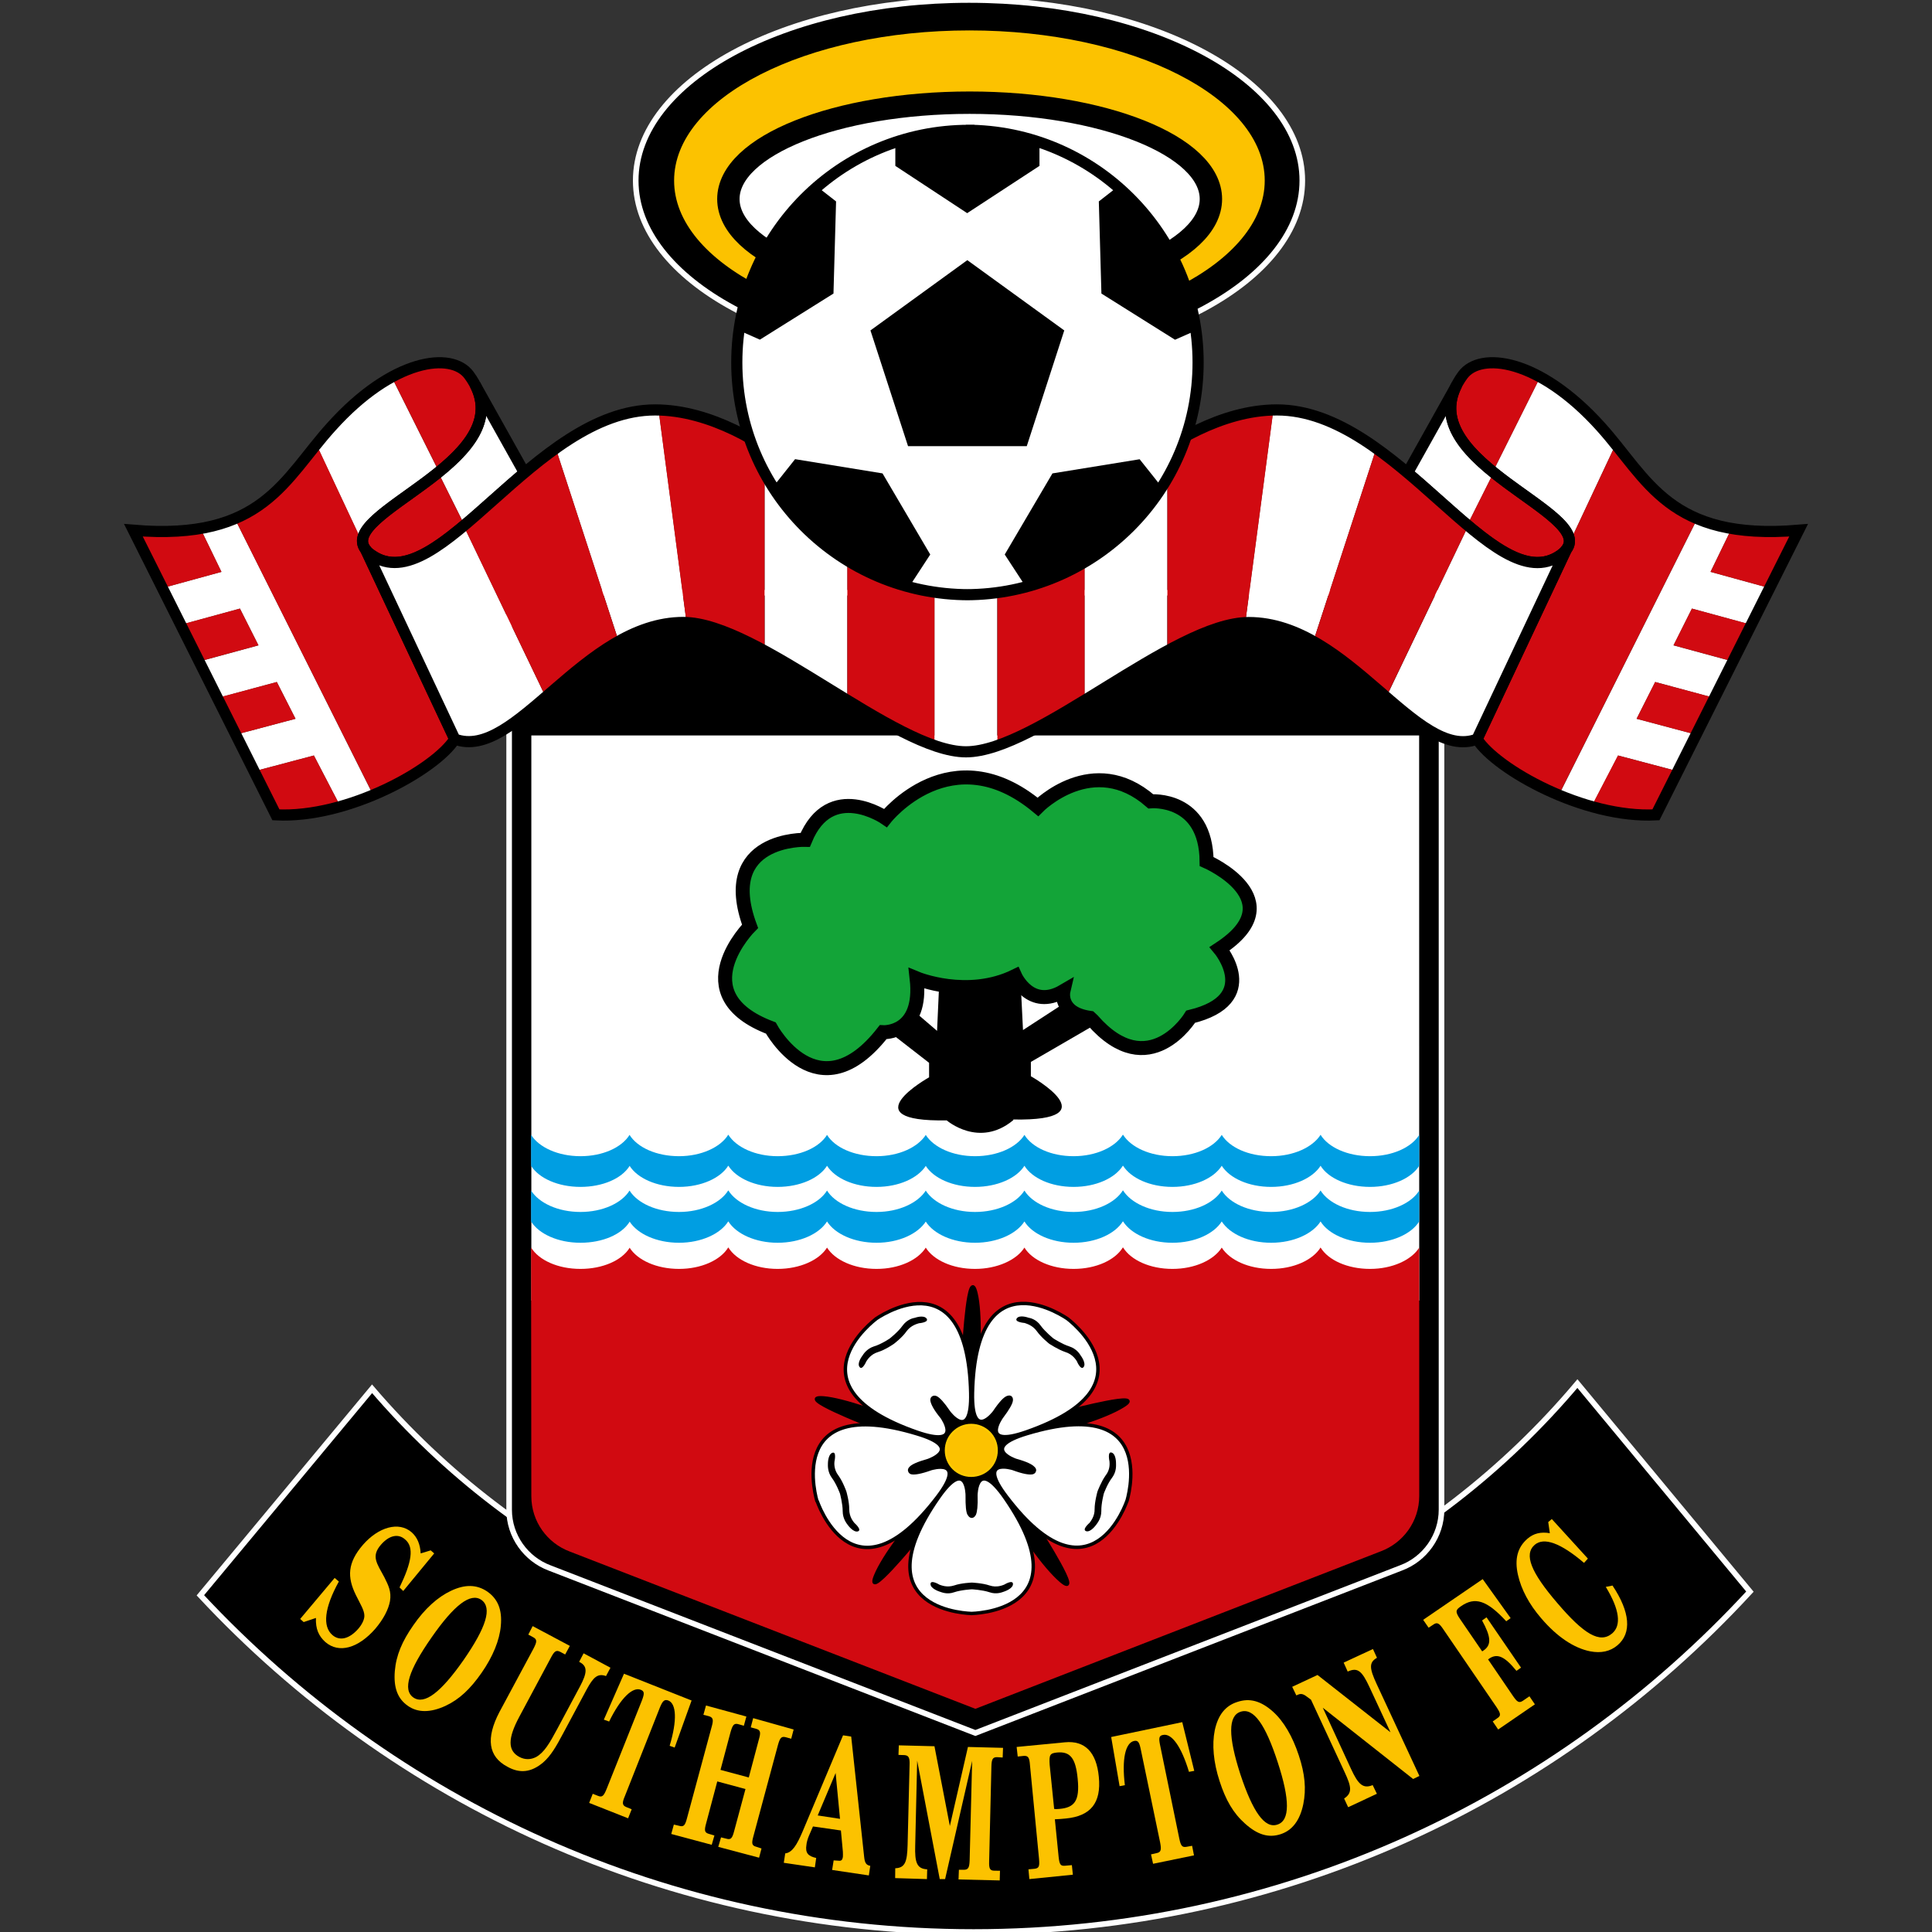 <svg width="500" height="500" viewBox="0 0 500 500" fill="none" xmlns="http://www.w3.org/2000/svg">
<rect x="0" y="0" width="500" height="500" fill="#333333" stroke="none"/>
<g clip-path="url(#clip0)">
<path d="M408.233 358.07C370.723 402.646 314.54 431.004 251.684 431.004C189.476 431.004 133.825 403.248 96.292 359.413L51.855 412.863C101.76 466.429 172.957 500 251.962 500C331.453 500 402.974 466.058 452.879 411.913L408.233 358.07Z" fill="black" stroke="white" stroke-width="1.449"/>
<path d="M373.064 153.376V390.691C373.064 397.549 368.708 403.48 362.638 405.751L252.425 448.496L142.212 405.774C136.142 403.503 131.763 397.572 131.763 390.714V153.399H373.064V153.376Z" fill="black" stroke="white" stroke-width="1.449"/>
<path d="M137.509 336.592V190.329H367.271L367.295 336.592H137.509Z" fill="white"/>
<path d="M367.295 322.877C365.279 326.097 360.321 328.391 354.552 328.391C348.737 328.391 343.732 326.12 341.763 322.853C339.724 326.12 334.766 328.391 328.974 328.391C323.159 328.391 318.247 326.12 316.185 322.877C314.146 326.097 309.211 328.391 303.419 328.391C297.604 328.391 292.692 326.12 290.653 322.853H290.584C288.568 326.12 283.633 328.391 277.841 328.391C272.049 328.391 267.114 326.12 265.121 322.877C263.083 326.097 258.078 328.391 252.332 328.391C246.517 328.391 241.582 326.12 239.566 322.853H239.613C237.551 326.12 232.639 328.391 226.847 328.391C221.032 328.391 216.074 326.12 214.035 322.877C212.019 326.097 207.038 328.391 201.246 328.391C195.477 328.391 190.519 326.12 188.503 322.853H188.457C186.464 326.12 181.483 328.391 175.737 328.391C169.899 328.391 164.964 326.12 162.925 322.877V322.969C160.886 326.213 155.951 328.391 150.229 328.391C144.367 328.391 139.432 326.12 137.44 322.853V322.575L137.509 387.216C137.509 393.772 141.633 399.356 147.448 401.534L252.425 442.241L357.332 401.487C363.147 399.31 367.295 393.726 367.295 387.169V322.575" fill="#D10A11"/>
<path d="M367.295 316.111C365.279 319.332 360.321 321.625 354.552 321.625C348.737 321.625 343.732 319.309 341.763 316.111C339.724 319.309 334.766 321.625 328.974 321.625C323.159 321.625 318.247 319.332 316.185 316.111C314.146 319.332 309.211 321.625 303.419 321.625C297.604 321.625 292.692 319.309 290.653 316.111H290.584C288.568 319.309 283.633 321.625 277.841 321.625C272.049 321.625 267.114 319.332 265.121 316.111C263.083 319.332 258.078 321.625 252.332 321.625C246.517 321.625 241.582 319.309 239.566 316.111H239.613C237.551 319.309 232.639 321.625 226.847 321.625C221.032 321.625 216.074 319.332 214.035 316.111C212.019 319.332 207.038 321.625 201.246 321.625C195.477 321.625 190.519 319.309 188.503 316.111H188.457C186.464 319.309 181.483 321.625 175.737 321.625C169.899 321.625 164.964 319.332 162.925 316.111V316.227C160.886 319.471 155.951 321.625 150.229 321.625C144.367 321.625 139.432 319.309 137.44 316.111V308.095C139.455 311.315 144.367 313.655 150.229 313.655C155.974 313.655 160.909 311.362 162.925 308.118C164.964 311.362 169.899 313.655 175.737 313.655C181.483 313.655 186.464 311.315 188.457 308.095H188.503C190.519 311.315 195.477 313.655 201.246 313.655C207.038 313.655 212.019 311.362 214.035 308.118C216.05 311.362 221.032 313.655 226.847 313.655C232.639 313.655 237.551 311.315 239.613 308.095H239.566C241.582 311.315 246.517 313.655 252.332 313.655C258.078 313.655 263.083 311.362 265.121 308.118C267.137 311.362 272.049 313.655 277.841 313.655C283.633 313.655 288.568 311.315 290.584 308.095H290.653C292.692 311.315 297.627 313.655 303.419 313.655C309.211 313.655 314.123 311.362 316.185 308.118C318.224 311.362 323.135 313.655 328.974 313.655C334.766 313.655 339.724 311.315 341.763 308.095C343.732 311.315 348.713 313.655 354.552 313.655C360.321 313.655 365.279 311.362 367.295 308.118V316.111Z" fill="#009EE2"/>
<path d="M367.295 301.7C365.279 304.921 360.321 307.168 354.552 307.168C348.737 307.168 343.732 304.898 341.763 301.7C339.724 304.898 334.766 307.168 328.974 307.168C323.159 307.168 318.247 304.921 316.185 301.7C314.146 304.921 309.211 307.168 303.419 307.168C297.604 307.168 292.692 304.898 290.653 301.7H290.584C288.568 304.898 283.633 307.168 277.841 307.168C272.049 307.168 267.114 304.921 265.121 301.7C263.083 304.921 258.078 307.168 252.332 307.168C246.517 307.168 241.582 304.898 239.566 301.7H239.613C237.551 304.898 232.639 307.168 226.847 307.168C221.032 307.168 216.074 304.921 214.035 301.7C212.019 304.921 207.038 307.168 201.246 307.168C195.477 307.168 190.519 304.898 188.503 301.7H188.457C186.464 304.898 181.483 307.168 175.737 307.168C169.899 307.168 164.964 304.921 162.925 301.7V301.77C160.886 305.014 155.951 307.168 150.229 307.168C144.367 307.168 139.432 304.898 137.44 301.7V293.684C139.455 296.905 144.367 299.221 150.229 299.221C155.974 299.221 160.909 296.974 162.925 293.707C164.964 296.974 169.899 299.221 175.737 299.221C181.483 299.221 186.464 296.905 188.457 293.684H188.503C190.519 296.905 195.477 299.221 201.246 299.221C207.038 299.221 212.019 296.974 214.035 293.707C216.05 296.974 221.032 299.221 226.847 299.221C232.639 299.221 237.551 296.905 239.613 293.684H239.566C241.582 296.905 246.517 299.221 252.332 299.221C258.078 299.221 263.083 296.974 265.121 293.707C267.137 296.974 272.049 299.221 277.841 299.221C283.633 299.221 288.568 296.905 290.584 293.684H290.653C292.692 296.905 297.627 299.221 303.419 299.221C309.211 299.221 314.123 296.974 316.185 293.707C318.224 296.974 323.135 299.221 328.974 299.221C334.766 299.221 339.724 296.905 341.763 293.684C343.732 296.905 348.713 299.221 354.552 299.221C360.321 299.221 365.279 296.974 367.295 293.707V301.7Z" fill="#009EE2"/>
<path d="M269.245 396.483C269.245 396.483 280.505 414.114 274.597 409.133C270.265 405.403 264.357 396.831 260.071 389.764L236.948 398.754C236.948 398.754 223.673 414.902 226.615 407.766C228.724 402.623 235.28 394.236 240.679 387.911L224.854 368.797C224.854 368.797 205.37 361.197 213.108 361.777C218.159 362.17 228.677 365.947 236.277 369.028L249.483 348.038C249.483 348.038 250.711 327.14 252.564 334.669C253.838 339.836 253.444 350.98 252.796 359.251L276.984 365.113C276.984 365.113 297.233 359.807 290.607 363.862C285.973 366.758 275.918 369.793 267.855 371.716L269.245 396.483Z" fill="black" stroke="black" stroke-width="0.884"/>
<path d="M250.826 391.826C250.965 392.15 251.22 392.405 251.498 392.405C251.776 392.405 251.985 392.15 252.17 391.826C252.425 391.224 252.657 389.833 252.564 386.914C252.564 386.914 252.703 377.044 260.071 387.632C280.691 417.404 251.313 417.566 251.313 417.566H251.591C251.591 417.566 222.19 417.381 242.856 387.632C250.224 377.044 250.317 386.914 250.317 386.914C250.293 389.857 250.456 391.224 250.803 391.872V391.826H250.826Z" fill="white" stroke="black" stroke-width="0.884"/>
<path d="M235.72 379.894C235.466 380.149 235.327 380.427 235.442 380.659C235.512 380.937 235.79 381.146 236.138 381.146H236.114C236.809 381.215 238.153 381.076 240.933 380.08C240.933 380.08 250.363 377.184 242.602 387.401C220.638 416.223 211.463 388.397 211.463 388.397V388.606C211.463 388.606 202.613 360.595 237.273 371.067C249.645 374.751 240.238 377.971 240.238 377.971C237.389 378.782 236.207 379.385 235.72 379.894Z" fill="white" stroke="black" stroke-width="0.884"/>
<path d="M242.3 361.753C241.999 361.591 241.675 361.591 241.443 361.753C241.235 361.915 241.142 362.217 241.235 362.564V362.541C241.374 363.236 241.93 364.51 243.806 366.804C243.806 366.804 249.459 374.867 237.273 370.627C203.122 358.695 226.731 341.319 226.731 341.319L226.569 341.411C226.569 341.411 250.386 324.313 251.22 360.549C251.498 373.453 245.567 365.507 245.567 365.507C243.922 363.074 242.926 362.101 242.3 361.753Z" fill="white" stroke="black" stroke-width="0.884"/>
<path d="M261.692 362.495C261.762 362.17 261.692 361.823 261.484 361.661C261.275 361.545 260.928 361.591 260.603 361.753C260.024 362.031 259.005 362.981 257.337 365.46C257.337 365.46 251.429 373.361 251.684 360.479C252.518 324.267 276.358 341.365 276.358 341.365L276.196 341.249C276.196 341.249 299.828 358.649 265.608 370.581C253.468 374.82 259.167 366.781 259.167 366.781C260.951 364.418 261.577 363.167 261.692 362.495Z" fill="white" stroke="black" stroke-width="0.884"/>
<path d="M266.975 381.145C267.299 381.145 267.624 380.937 267.693 380.659C267.809 380.427 267.647 380.126 267.369 379.894C266.882 379.385 265.654 378.713 262.828 377.925C262.828 377.925 253.468 374.728 265.793 371.021C300.523 360.572 291.626 388.559 291.626 388.559L291.673 388.351C291.673 388.351 282.451 416.199 260.511 387.355C252.68 377.137 262.109 380.033 262.109 380.033C264.913 381.076 266.303 381.215 266.975 381.145Z" fill="white" stroke="black" stroke-width="0.884"/>
<path d="M231.342 347.783C231.342 347.783 229.141 349.335 227.218 349.914C225.295 350.494 224.484 351.93 224.229 352.278C224.229 352.278 223.14 354.803 222.445 353.76C221.704 352.764 223.186 350.864 223.186 350.864C223.418 350.494 224.275 349.08 226.152 348.455C228.075 347.899 230.276 346.393 230.276 346.393C230.276 346.393 232.431 344.702 233.566 343.103C234.747 341.458 236.323 341.11 236.786 341.041C236.786 341.041 239.01 340.23 239.798 341.226C240.516 342.246 237.829 342.454 237.829 342.454C237.365 342.616 235.767 342.964 234.608 344.539C233.496 346.161 231.342 347.783 231.342 347.783Z" fill="black"/>
<path d="M271.539 347.76C271.539 347.76 269.454 346.115 268.319 344.493C267.16 342.894 265.538 342.547 265.168 342.385C265.168 342.385 262.411 342.176 263.152 341.18C263.893 340.184 266.164 341.018 266.164 341.018C266.604 341.087 268.203 341.435 269.338 343.08C270.496 344.678 272.628 346.393 272.628 346.393C272.628 346.393 274.898 347.875 276.752 348.455C278.629 349.057 279.463 350.447 279.671 350.795C279.671 350.795 281.177 352.741 280.459 353.76C279.718 354.803 278.675 352.254 278.675 352.254C278.397 351.86 277.586 350.47 275.663 349.891C273.81 349.266 271.539 347.76 271.539 347.76Z" fill="black"/>
<path d="M284.027 385.988C284.027 385.988 284.977 383.462 286.135 381.841C287.386 380.288 287.155 378.62 287.131 378.203C287.131 378.203 286.529 375.516 287.711 375.933C288.869 376.326 288.823 378.69 288.823 378.69C288.823 379.153 289.008 380.798 287.827 382.397C286.599 383.972 285.672 386.521 285.672 386.521C285.672 386.521 284.977 389.116 285.023 391.062C285.023 393.054 283.911 394.282 283.656 394.653C283.656 394.653 282.243 396.622 281.108 396.275C279.88 395.881 281.988 394.097 281.988 394.097C282.22 393.749 283.332 392.475 283.285 390.552C283.285 388.606 284.027 385.988 284.027 385.988Z" fill="black"/>
<path d="M251.521 409.573C251.521 409.573 254.255 409.689 256.086 410.315C257.962 410.94 259.445 410.268 259.885 410.106C259.885 410.106 262.179 408.693 262.156 409.967C262.156 411.149 259.885 411.89 259.885 411.89C259.445 412.029 257.962 412.724 256.086 412.075C254.232 411.45 251.521 411.311 251.521 411.311C251.521 411.311 248.764 411.45 246.934 412.075C245.057 412.747 243.598 412.029 243.111 411.89C243.111 411.89 240.817 411.149 240.817 409.967C240.794 408.693 243.111 410.106 243.111 410.106C243.575 410.268 245.057 410.917 246.934 410.315C248.764 409.666 251.521 409.573 251.521 409.573Z" fill="black"/>
<path d="M219.039 385.988C219.039 385.988 219.804 388.606 219.781 390.598C219.781 392.591 220.846 393.795 221.124 394.143C221.124 394.143 223.186 395.927 222.028 396.321C220.846 396.668 219.433 394.699 219.433 394.699C219.155 394.328 218.089 393.077 218.089 391.108C218.089 389.162 217.394 386.567 217.394 386.567C217.394 386.567 216.467 384.018 215.263 382.443C214.104 380.844 214.266 379.176 214.266 378.736C214.266 378.736 214.266 376.373 215.425 375.979C216.56 375.562 215.958 378.249 215.958 378.249C215.911 378.643 215.772 380.334 217 381.887C218.159 383.485 219.039 385.988 219.039 385.988Z" fill="black"/>
<path d="M251.336 368.727C247.722 368.727 244.756 371.693 244.756 375.354C244.756 379.084 247.722 381.98 251.336 381.98C255.043 381.98 257.985 379.084 257.985 375.354C258.009 371.716 255.043 368.727 251.336 368.727Z" fill="#FCC200" stroke="#FFCB00" stroke-width="0.5"/>
<path d="M263.87 248.691L264.751 266.577L279.857 256.754L284.606 264.492L266.789 274.825V278.532C266.789 278.532 287.525 290.186 262.248 289.723V289.885C253.398 297.252 245.011 289.954 245.011 289.954C219.734 290.395 240.447 278.81 240.447 278.81V275.057L224.692 262.824L228.422 254.715L242.509 266.786L243.32 248.946L263.87 248.691Z" fill="black"/>
<path d="M282.729 264.006C297.372 280.78 308.145 263.125 308.145 263.125C326.657 258.63 315.652 245.517 315.652 245.517C334.928 232.867 312.269 222.951 312.269 222.951C312.13 206.131 297.812 207.382 297.812 207.382C282.868 194.315 268.597 208.818 268.597 208.818C246.169 190.144 229.164 211.691 229.164 211.691C229.164 211.691 214.822 201.775 208.405 217.344C208.405 217.344 185.607 216.719 194.11 239.725C194.11 239.725 176.479 257.356 199.485 266.044C199.485 266.044 211.718 288.68 228.538 267.133C228.538 267.133 238.871 267.736 237.226 253.209C237.226 253.209 250.317 258.654 262.712 252.607C262.712 252.607 266.674 261.526 275.2 256.522C275.2 256.522 273.856 262.268 282.104 263.426L282.729 264.006Z" fill="#13A438" stroke="black" stroke-width="3.62"/>
<path d="M86.608 408.368L87.697 409.295C83.944 416.084 83.411 420.903 86.029 423.15C87.928 424.795 90.431 424.123 92.701 421.551C93.674 420.439 94.3 419.165 94.3 418.169C94.3 416.732 93.257 415.157 92.076 412.747C89.828 408.137 89.921 404.453 93.929 399.796C97.937 395.209 103.197 393.656 106.533 396.553C107.992 397.85 108.734 399.657 108.873 402.02L111.468 401.233L112.371 402.02L104.355 411.751L103.405 410.824C106.556 404.314 107.228 400.422 104.865 398.429C103.057 396.784 100.694 397.363 98.609 399.75C95.991 402.762 97.497 404.523 99.49 408.229C100.509 410.291 101.343 411.89 100.926 414.369C100.532 416.547 99.212 419.072 97.103 421.551C92.724 426.533 87.743 428.015 84.198 424.957C82.461 423.382 81.65 421.551 81.766 418.725L78.591 419.791L77.688 418.98L86.608 408.368Z" fill="#FCC200"/>
<path d="M116.704 411.705C120.364 409.967 123.399 410.06 126.11 411.89C128.844 413.813 130.003 416.57 129.609 420.787C129.284 424.471 127.57 428.711 124.651 432.904C121.731 437.098 118.905 439.785 115.291 441.476C111.421 443.26 108.131 443.284 105.56 441.476C102.919 439.646 101.83 436.796 102.177 432.487C102.525 428.386 104.054 424.772 106.996 420.578C109.915 416.339 113.298 413.303 116.704 411.705ZM106.996 439.322C109.846 441.268 114.086 438.024 119.971 429.614C125.855 421.111 127.431 416.084 124.581 414.045C121.778 412.122 117.561 415.319 111.653 423.822C105.768 432.255 104.123 437.329 106.996 439.322Z" fill="#FCC200"/>
<path d="M146.267 428.178L145.016 427.506C143.904 426.927 143.44 427.367 142.56 429.035L134.381 444.326C131.439 449.817 131.3 453.084 134.474 454.729C135.91 455.47 137.393 455.401 138.714 454.729C140.822 453.57 142.212 451.184 144.251 447.384L150.159 436.333C151.85 433.113 152.198 431.282 150.043 430.17C150.02 430.147 149.904 430.101 149.881 430.077L151.04 427.876L157.99 431.607L156.832 433.761C154.654 432.974 153.519 434.109 151.827 437.237L145.734 448.612C143.973 451.925 142.583 454.381 140.544 456.142C137.509 458.691 134.544 459.038 131.323 457.231C126.342 454.613 125.716 449.84 129.238 443.098L138.088 426.625C138.969 424.911 139.061 424.285 137.972 423.706L136.721 423.034L137.857 420.833L147.472 425.953L146.267 428.178Z" fill="#FCC200"/>
<path d="M172.957 440.086C171.984 439.739 171.497 440.156 170.802 441.847L161.72 464.83C160.979 466.568 160.979 467.217 162.114 467.68L163.481 468.236L162.554 470.576L152.476 466.591L153.403 464.228L154.746 464.761C155.882 465.224 156.252 464.761 156.994 462.977L166.145 440.04C166.794 438.302 166.794 437.723 165.867 437.329C163.782 436.449 160.654 439.368 157.643 445.531L156.276 445.044L161.489 433.159L178.981 440.086L174.602 452.273L173.304 451.81C175.297 445.183 175.042 440.897 172.957 440.086Z" fill="#FCC200"/>
<path d="M188.016 475.859C189.175 476.206 189.522 475.696 190.009 473.843L192.928 463L185.63 461.031L182.757 471.85C182.248 473.681 182.294 474.283 183.475 474.607L184.889 475.024L184.194 477.434L173.721 474.631L174.393 472.198L175.783 472.522C176.965 472.87 177.313 472.383 177.799 470.53L184.147 447.014C184.68 445.16 184.634 444.488 183.429 444.141L182.039 443.793L182.711 441.384L193.16 444.234L192.511 446.62L191.121 446.226C189.939 445.878 189.592 446.458 189.059 448.288L186.464 458.042L193.785 460.011L196.38 450.234C196.913 448.404 196.867 447.732 195.662 447.408L194.295 447.037L194.921 444.651L205.393 447.593L204.767 449.979L203.331 449.585C202.172 449.284 201.825 449.84 201.315 451.671L194.99 475.187C194.48 477.04 194.527 477.643 195.732 477.944L197.075 478.384L196.45 480.77L185.885 477.967L186.603 475.511L188.016 475.859Z" fill="#FCC200"/>
<path d="M215.749 481.465L217.186 481.558C217.788 481.604 218.02 481.28 218.136 480.585C218.159 480.237 218.159 479.797 218.136 479.218L217.626 473.727L210.397 472.684L209.355 475.094C209.03 475.859 208.752 476.808 208.706 477.434C208.358 479.565 209.146 480.376 211.231 480.84L210.884 483.272L202.844 482.091L203.215 479.658C205.022 479.45 206.227 477.503 207.756 473.889L218.182 449.099L220.29 449.423L223.65 480.631C223.812 482.114 224.183 482.693 225.225 482.879L224.854 485.358L215.355 483.944L215.749 481.465ZM211.625 469.835L217.394 470.715L216.259 458.853L211.625 469.835Z" fill="#FCC200"/>
<path d="M236.856 477.596C236.717 482.021 237.273 483.643 239.96 483.782L239.891 486.307L231.666 486.053L231.689 483.504C234.261 483.411 234.771 481.79 234.886 477.503L235.396 456.837C235.466 455.03 235.257 454.288 234.029 454.219L232.523 454.173L232.616 451.694L241.837 451.925L245.822 472.568L250.502 452.111L259.584 452.342L259.491 454.845L258.055 454.752C256.873 454.729 256.619 455.331 256.572 457.231L255.993 481.604C255.923 483.527 256.132 484.13 257.337 484.13L258.796 484.153L258.727 486.655L248.069 486.4L248.162 483.898H249.39C250.595 483.921 250.873 483.342 250.942 481.465L251.591 455.725L244.594 486.307H243.204L237.365 455.655L236.856 477.596Z" fill="#FCC200"/>
<path d="M275.594 482.855L277.401 482.693L277.656 485.172L266.396 486.307L266.164 483.782L267.716 483.643C268.944 483.504 269.06 482.948 268.898 481.025L266.558 456.814C266.419 454.914 266.141 454.335 264.913 454.427L263.384 454.59L263.106 452.111L275.594 450.906C280.806 450.396 283.772 453.501 284.374 459.849C285.046 466.614 282.243 469.997 275.872 470.622C275.014 470.738 274.088 470.761 272.999 470.831L273.972 480.562C274.18 482.508 274.458 482.948 275.594 482.855ZM272.813 468.143C273.138 468.213 273.578 468.213 274.203 468.143C278.073 467.796 279.463 466.081 278.907 460.405C278.397 454.891 276.914 453.246 273.578 453.547C271.748 453.732 271.47 454.103 271.655 456.744L272.813 468.143Z" fill="#FCC200"/>
<path d="M300.963 449.006C299.967 449.191 299.851 449.794 300.222 451.601L305.203 475.835C305.597 477.689 305.921 478.175 307.126 477.943L308.516 477.689L309.003 480.168L298.415 482.345L297.882 479.913L299.295 479.588C300.5 479.38 300.592 478.708 300.245 476.855L295.217 452.667C294.847 450.883 294.499 450.35 293.503 450.558C291.279 451.022 290.282 455.169 291.116 462.004L289.749 462.258L287.572 449.539L305.967 445.693L309.072 458.297L307.705 458.551C305.736 451.972 303.21 448.496 300.963 449.006Z" fill="#FCC200"/>
<path d="M314.378 447.801C315.212 443.886 317.112 441.43 320.239 440.457C323.413 439.391 326.333 440.179 329.46 442.982C332.241 445.484 334.511 449.4 336.11 454.242C337.732 459.084 338.079 463 337.291 466.915C336.434 471.086 334.442 473.727 331.383 474.7C328.302 475.696 325.429 474.839 322.209 471.943C319.174 469.255 317.204 465.849 315.629 460.961C314.03 456.049 313.636 451.508 314.378 447.801ZM330.596 472.198C333.862 471.155 333.862 465.803 330.665 456.049C327.468 446.203 324.386 441.893 321.05 443.005C317.83 444.048 317.83 449.377 321.004 459.177C324.247 468.977 327.329 473.31 330.596 472.198Z" fill="#FCC200"/>
<path d="M347.856 465.456C350.034 464.019 349.756 462.421 347.995 458.644L339.284 439.878L338.403 439.229C337.5 438.557 336.851 438.117 335.809 438.627L335.484 438.766L334.418 436.542L340.975 433.483L359.857 448.311L354.436 436.657C352.49 432.464 351.378 431.421 348.783 432.603L347.74 430.286L355.316 426.764L356.359 429.035C354.227 430.24 354.413 431.792 356.266 435.8L367.341 459.617L365.719 460.405L342.342 441.963L349.663 457.833C351.517 461.842 352.791 463 355.247 461.981L356.336 464.228L348.899 467.703L347.856 465.456Z" fill="#FCC200"/>
<path d="M390.95 418.771L389.814 419.582C384.787 414.137 381.729 413.188 378.137 415.667C376.77 416.616 376.492 417.01 377.859 419.003L383.582 427.367C383.698 427.297 383.86 427.228 383.953 427.135C386.061 425.699 385.853 423.567 383.559 419.374L384.717 418.563L393.637 431.583L392.456 432.417C389.421 428.687 387.521 427.83 385.436 429.22C385.343 429.313 385.204 429.406 385.111 429.452L391.552 438.905C392.641 440.48 393.104 440.828 394.124 440.156L395.815 438.997L397.228 441.082L387.729 447.593L386.316 445.508L387.498 444.674C388.54 444.025 388.355 443.399 387.312 441.824L373.55 421.69C372.484 420.092 371.928 419.744 370.955 420.439L369.727 421.25L368.314 419.211L383.721 408.67L390.95 418.771Z" fill="#FCC200"/>
<path d="M418.613 425.791C416.736 427.39 414.35 427.9 411.57 427.367C407.307 426.533 402.928 423.567 398.873 418.817C395.722 415.18 393.683 411.311 392.849 407.581C391.9 403.434 392.78 400.398 395.305 398.221C396.881 396.854 398.711 396.39 401.097 396.784L400.68 393.911L401.607 393.124L410.944 403.364L409.948 404.476C403.901 399.31 399.568 397.757 397.182 399.796C394.309 402.298 396.232 406.955 403.044 414.879C409.878 422.895 414.049 425.444 417.246 422.71C419.655 420.625 419.146 416.547 415.578 410.685L417.315 410.338C421.903 417.219 422.32 422.64 418.613 425.791Z" fill="#FCC200"/>
<path d="M51.855 136.741L57.3 148.001L42.008 152.194L46.781 161.693L62.096 157.5L66.891 167.022L51.554 171.192L56.28 180.645L71.641 176.498L76.483 186.02L61.03 190.121L65.826 199.597L81.233 195.519L88.091 208.702C90.987 207.891 93.836 206.895 96.57 205.76L60.752 134.192C58.157 135.304 55.191 136.161 51.855 136.741Z" fill="white"/>
<path d="M93.906 140.703C92.84 135.629 104.378 129.582 113.622 122.121L101.366 97.586C96.524 100.227 91.149 104.374 85.774 110.421C84.337 111.904 83.063 113.456 81.858 115.009L93.906 140.703Z" fill="white"/>
<path d="M121.407 97.076C118.418 93.022 110.773 92.489 101.389 97.586L113.646 122.121C122.148 115.171 128.705 106.969 121.407 97.076Z" fill="#D10A11"/>
<path d="M60.752 134.192L96.594 205.736C106.649 201.566 114.92 195.681 117.723 191.326L102.293 158.496L94.647 142.185C94.23 141.675 94.045 141.212 93.929 140.679L81.882 114.985C75.835 122.515 70.622 129.975 60.752 134.192Z" fill="#D10A11"/>
<path d="M51.855 136.741C47.013 137.575 41.406 137.783 34.548 137.227L42.032 152.194L57.323 148.001L51.855 136.741Z" fill="#D10A11"/>
<path d="M62.096 157.5L46.781 161.67L51.554 171.169L66.891 166.999L62.096 157.5Z" fill="#D10A11"/>
<path d="M71.641 176.498L56.28 180.622L61.03 190.121L76.483 186.02L71.641 176.498Z" fill="#D10A11"/>
<path d="M65.826 199.597L71.409 210.88C76.808 211.181 82.507 210.278 88.091 208.702L81.233 195.519L65.826 199.597Z" fill="#D10A11"/>
<path d="M113.437 122.307L120.225 135.907C125.068 131.852 130.234 127.01 135.725 122.376L122.982 99.602C127.57 108.452 121.314 115.889 113.437 122.307Z" fill="white"/>
<path d="M94.624 142.208C94.972 142.718 95.481 143.181 96.176 143.645C103.034 148.487 111.074 143.552 120.202 135.883L113.437 122.307C103.289 130.462 90.454 136.856 94.624 142.208Z" fill="#D10A11"/>
<path fill-rule="evenodd" clip-rule="evenodd" d="M94.624 142.208C86.909 132.315 137.393 118.808 121.384 97.076C116.866 90.913 101.621 92.79 85.774 110.421C73.495 123.952 68.096 140.054 34.525 137.227L71.409 210.88C90.014 211.853 112.742 199.11 117.677 191.303L94.624 142.208Z" stroke="black" stroke-width="2.887"/>
<path fill-rule="evenodd" clip-rule="evenodd" d="M135.725 122.376C119.947 135.652 106.695 151.036 96.176 143.645C95.481 143.182 94.972 142.718 94.624 142.208C87.233 132.709 133.501 119.851 122.982 99.602L135.725 122.376Z" stroke="black" stroke-width="2.887"/>
<path d="M448.153 136.741L442.685 148.001L457.93 152.194L453.203 161.693L437.866 157.5L433.116 167.022L448.454 171.192L443.728 180.645L428.367 176.498L423.548 186.02L438.955 190.121L434.182 199.597L418.775 195.519L411.917 208.702C409.021 207.891 406.148 206.895 403.438 205.76L439.279 134.215C441.874 135.304 444.747 136.161 448.153 136.741Z" fill="white"/>
<path d="M406.056 140.703C407.121 135.629 395.583 129.582 386.339 122.121L398.595 97.586C403.437 100.227 408.789 104.374 414.257 110.421C415.624 111.904 416.875 113.456 418.126 115.009L406.056 140.703Z" fill="white"/>
<path d="M378.554 97.076C381.543 93.022 389.189 92.489 398.595 97.586L386.339 122.121C377.836 115.171 371.28 106.969 378.554 97.076Z" fill="#D10A11"/>
<path d="M439.256 134.192L403.414 205.736C393.406 201.566 385.111 195.681 382.285 191.326L397.715 158.496L405.384 142.185C405.801 141.675 405.986 141.212 406.079 140.679L418.149 114.985C424.196 122.515 429.363 129.975 439.256 134.192Z" fill="#D10A11"/>
<path d="M448.153 136.741C452.949 137.575 458.602 137.783 465.483 137.227L457.93 152.194L442.685 148.001L448.153 136.741Z" fill="#D10A11"/>
<path d="M437.866 157.5L453.203 161.67L448.431 171.169L433.093 166.999L437.866 157.5Z" fill="#D10A11"/>
<path d="M428.344 176.498L443.704 180.622L438.932 190.121L423.548 186.02L428.344 176.498Z" fill="#D10A11"/>
<path d="M434.159 199.597L428.529 210.88C423.154 211.181 417.408 210.278 411.871 208.702L418.729 195.519L434.159 199.597Z" fill="#D10A11"/>
<path d="M386.548 122.307L379.736 135.907C374.917 131.852 369.727 127.01 364.283 122.376L377.002 99.602C372.392 108.452 378.694 115.889 386.548 122.307Z" fill="white"/>
<path d="M405.36 142.208C404.99 142.718 404.457 143.181 403.831 143.645C396.927 148.487 388.934 143.552 379.736 135.883L386.548 122.283C396.695 130.462 409.484 136.856 405.36 142.208Z" fill="#D10A11"/>
<path fill-rule="evenodd" clip-rule="evenodd" d="M405.36 142.208C413.052 132.315 362.615 118.808 378.578 97.076C383.142 90.913 398.364 92.79 414.257 110.421C426.467 123.952 431.888 140.054 465.483 137.227L428.552 210.88C409.971 211.853 387.243 199.11 382.261 191.303L405.36 142.208Z" stroke="black" stroke-width="2.887"/>
<path fill-rule="evenodd" clip-rule="evenodd" d="M364.283 122.376C380.037 135.652 393.29 151.036 403.831 143.668C404.457 143.205 404.99 142.741 405.361 142.232C412.751 132.733 366.484 119.874 377.002 99.625L364.283 122.376Z" stroke="black" stroke-width="2.887"/>
<path d="M296.098 119.92C292.761 122.561 287.039 126.431 280.667 130.3V181.224C287.85 176.868 295.194 172.165 302.098 168.435V115.634C299.735 117.209 297.627 118.692 296.098 119.92Z" fill="white"/>
<path d="M330.433 106.089C330.132 106.089 329.831 106.158 329.53 106.158L322.255 161.207C322.556 161.207 322.857 161.114 323.159 161.114C329.113 161.114 334.65 163.13 339.863 166.072L356.174 116.051C348.157 110.328 339.608 106.089 330.433 106.089Z" fill="white"/>
<path d="M403.831 143.645C396.997 148.417 389.027 143.645 379.991 136.092L358.769 180.39C367.387 187.85 375.056 194.013 382.261 191.302L405.384 142.231C404.967 142.718 404.434 143.181 403.831 143.645Z" fill="white"/>
<path d="M96.177 143.645C95.481 143.181 94.972 142.718 94.624 142.208L117.7 191.279C124.975 193.99 132.621 187.85 141.239 180.367L119.994 136.069C110.912 143.645 102.988 148.417 96.177 143.645Z" fill="white"/>
<path d="M249.992 143.529C247.861 143.529 245.034 142.811 241.837 141.652V192.901C244.803 193.944 247.536 194.569 249.992 194.569C252.425 194.569 255.182 193.944 258.101 192.901V141.652C254.974 142.811 252.101 143.529 249.992 143.529Z" fill="white"/>
<path d="M169.528 106.089C160.4 106.089 151.804 110.352 143.834 116.051L160.145 166.072C165.311 163.13 170.849 161.114 176.849 161.114C177.127 161.114 177.428 161.183 177.706 161.207L170.455 106.158C170.13 106.158 169.852 106.089 169.528 106.089Z" fill="white"/>
<path d="M203.887 119.92C202.358 118.692 200.319 117.233 197.886 115.657V168.458C204.837 172.188 212.158 176.892 219.294 181.247V130.3C212.9 126.407 207.177 122.561 203.887 119.92Z" fill="white"/>
<path d="M219.294 130.3V181.224C227.31 186.136 235.141 190.631 241.837 192.901V141.652C235.164 139.266 226.754 134.794 219.294 130.3Z" fill="#D10A11"/>
<path d="M170.432 106.158L177.683 161.207C183.383 161.485 190.333 164.404 197.863 168.458V115.634C190.982 111.278 181.02 106.436 170.432 106.158Z" fill="#D10A11"/>
<path d="M119.994 136.092L141.239 180.39C147.031 175.386 153.241 169.895 160.145 166.072L143.834 116.051C135.192 122.191 127.245 130.022 119.994 136.092Z" fill="#D10A11"/>
<path d="M258.124 141.652V192.901C264.843 190.631 272.651 186.136 280.691 181.224V130.3C273.254 134.794 264.843 139.266 258.124 141.652Z" fill="#D10A11"/>
<path d="M302.122 115.634V168.435C309.628 164.381 316.602 161.461 322.278 161.183L329.553 106.135C318.942 106.436 309.026 111.278 302.122 115.634Z" fill="#D10A11"/>
<path d="M356.174 116.051L339.863 166.072C346.721 169.895 352.953 175.409 358.745 180.39L379.968 136.092C372.762 130.022 364.816 122.191 356.174 116.051Z" fill="#D10A11"/>
<path fill-rule="evenodd" clip-rule="evenodd" d="M249.992 194.569C268.434 194.569 303.766 161.114 323.159 161.114C348.922 161.114 366.53 197.21 382.238 191.302L405.36 142.232C404.99 142.741 404.457 143.205 403.831 143.668C386.501 155.878 361.827 106.089 330.457 106.089C315.837 106.089 302.214 115.194 296.121 119.92C287.016 127.172 260.372 143.529 250.015 143.529C239.705 143.529 212.969 127.149 203.91 119.92C197.84 115.194 184.194 106.089 169.551 106.089C138.204 106.089 113.507 155.855 96.177 143.645C95.481 143.181 94.972 142.718 94.624 142.208L117.7 191.279C133.455 197.21 151.086 161.091 176.849 161.091C196.195 161.114 231.597 194.569 249.992 194.569Z" stroke="black" stroke-width="2.887"/>
<path d="M250.803 93.439C298.438 93.439 337.036 72.517 337.036 46.731C337.036 20.921 298.415 0 250.803 0C203.192 0 164.524 20.921 164.524 46.731C164.524 72.494 203.169 93.439 250.803 93.439Z" fill="black" stroke="white" stroke-width="1.449"/>
<path d="M250.896 85.84C293.202 85.84 327.561 68.324 327.561 46.731C327.561 25.092 293.202 7.623 250.896 7.623C208.474 7.623 174.208 25.115 174.208 46.731C174.208 68.324 208.474 85.84 250.896 85.84Z" fill="#FCC200" stroke="black" stroke-width="0.5"/>
<path d="M250.942 76.479C285.394 76.479 313.381 65.289 313.381 51.504C313.381 37.741 285.394 26.574 250.942 26.574C216.467 26.574 188.503 37.741 188.503 51.504C188.503 65.289 216.467 76.479 250.942 76.479Z" fill="white" stroke="black" stroke-width="5.793"/>
<path d="M250.734 33.733C217.533 33.733 190.681 60.678 190.681 93.809C190.681 127.01 217.533 153.909 250.734 153.909H249.992C283.146 153.909 310.068 127.033 310.068 93.809C310.068 60.655 283.146 33.71 249.992 33.71H250.734V33.733Z" fill="white" stroke="black" stroke-width="2.887"/>
<path d="M240.748 143.506L228.399 122.515L205.764 118.831L200.064 126.014C200.319 126.384 200.458 126.755 200.736 127.102L201.732 128.516C209.308 139.22 220.244 147.329 233.056 151.29L235.373 151.731L240.748 143.506Z" fill="black"/>
<path d="M225.271 85.515L235.002 115.472H250.363H265.724L275.431 85.515L250.34 67.328L225.271 85.515Z" fill="black"/>
<path d="M250.34 55.188V55.141L269.014 42.931V36.884C263.175 34.915 256.897 33.803 250.363 33.757C243.876 33.803 237.62 34.915 231.712 36.884V42.931L250.34 55.188Z" fill="black"/>
<path d="M215.703 75.97L216.375 52.129L211.533 48.353C208.984 50.531 206.621 52.894 204.512 55.465L204.258 55.72C197.423 64.084 192.859 74.325 191.306 85.538L196.658 87.901L215.703 75.97Z" fill="black"/>
<path d="M272.373 122.515L260.024 143.506L265.376 151.707L267.6 151.29C280.621 147.305 291.811 138.942 299.388 128.006L299.874 127.288C300.152 126.871 300.407 126.407 300.662 126.037L294.939 118.854L272.373 122.515Z" fill="black"/>
<path d="M285.046 75.97L304.091 87.925L309.443 85.561C307.89 74.302 303.28 64.015 296.376 55.605L296.329 55.581C294.221 52.94 291.765 50.554 289.217 48.353L284.374 52.129L285.046 75.97Z" fill="black"/>
</g>
<defs>
<clipPath id="clip0">
<rect width="500" height="500" fill="white"/>
</clipPath>
</defs>
</svg>
